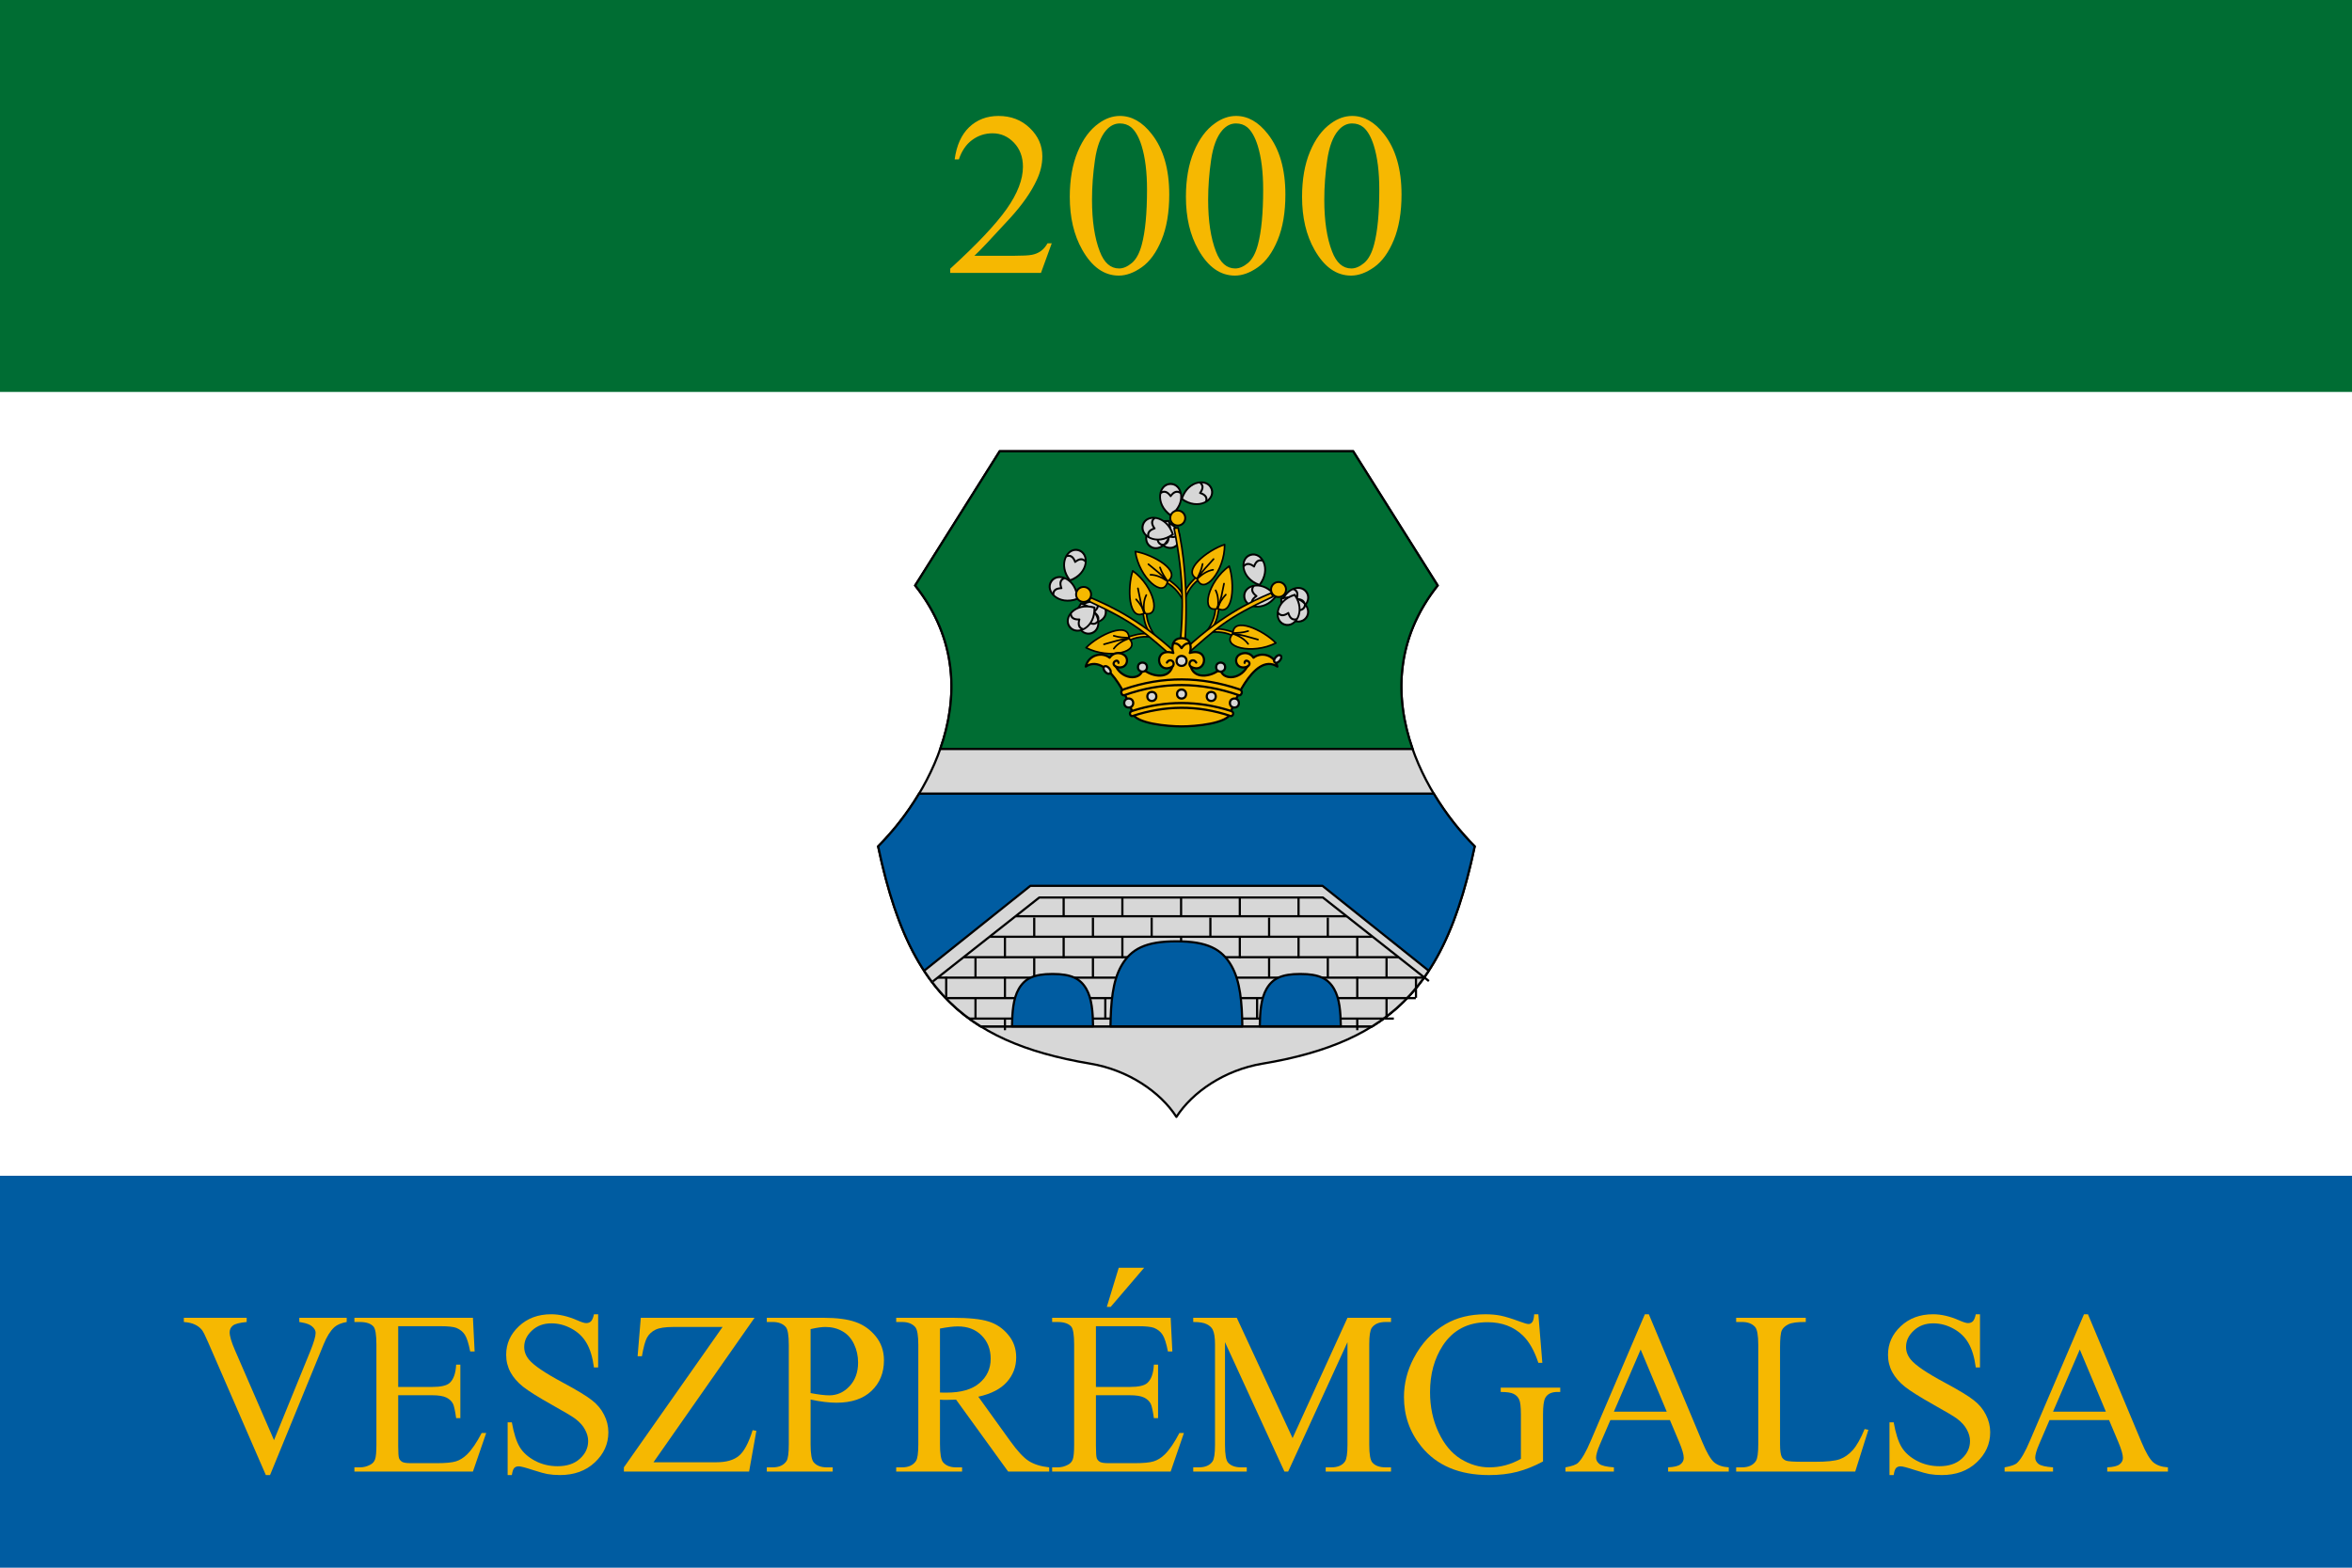 <svg width="900" height="600" version="1.1" viewBox="0 0 900 600" xmlns="http://www.w3.org/2000/svg">
 <g transform="translate(0,-522.52)">
  <path d="m 0,522.52 h 900 v 600 H 0 Z" fill="#fff" style="paint-order:fill markers stroke"/>
  <g transform="matrix(.556 0 0 .556 -392.312 330.699)" stroke="#000">
   <g stroke-width="1.512">
    <path d="m1456.051 1077.198c-91.172-15.211-126.4-56.025-146.099-149.591 38.567-38.644 77.212-114.332 25.497-179.583l58.173-92.393h243.224l58.173 92.393c-51.715 65.251-13.07 140.939 25.497 179.583-19.699 93.565-54.928 134.379-146.099 149.591-26.008 4.339-48.192 19.524-59.183 36.641-10.991-17.117-33.175-32.301-59.183-36.641z" fill="#d7d7d7" stroke-linejoin="round"/>
    <path d="m1393.622 655.632-58.172 92.392c29.371 37.059 29.588 77.481 17.235 112.574h325.098c-12.354-35.094-12.134-75.516 17.236-112.574l-58.172-92.392h-121.613z" fill="#006d33" fill-rule="evenodd"/>
    <path d="m1338.134 891.304c-8.382 14.004-18.279 26.38-28.182 36.303 12.97 61.607 32.677 100.342 70.648 123.959h269.268c37.972-23.617 57.678-62.352 70.648-123.959-9.903-9.923-19.799-22.299-28.182-36.303z" fill="#005ca1" fill-rule="evenodd"/>
    <path d="m1414.726 954.767-73.141 58.463c10.357 15.822 23.071 28.419 39.016 38.336h269.268c15.945-9.917 28.659-22.514 39.016-38.336l-73.141-58.463z" fill="#d7d7d7" stroke-linejoin="round"/>
   </g>
   <g transform="matrix(3.78,0,0,3.78,-24202.316,-22463.976)" fill="none" stroke-linejoin="round" stroke-width=".4">
    <path d="m6849.555 6212.785-19.297-15.218h-51.644l-19.352 15.262"/>
    <path d="m6774.344 6200.981h60.239"/>
    <path d="m6765.785 6219.61h77.384"/>
    <path d="m6761.856 6215.884h85.315"/>
    <path d="m6760.172 6212.158h88.629"/>
    <path d="m6764.943 6208.433h79.088"/>
    <path d="m6769.62 6204.707h69.64"/>
    <path d="m6761.67 6212.005v3.812"/>
    <path d="m6772.362 6212.005v4.01"/>
    <path d="m6783.053 6212.005v4.01"/>
    <path d="m6847.202 6212.005v3.823"/>
    <path d="m6836.51 6212.005v4.01"/>
    <path d="m6825.819 6212.005v4.01"/>
    <path d="m6772.362 6219.507v2.224"/>
    <path d="m6836.51 6219.507v2.224"/>
    <path d="m6804.436 6197.516v3.542"/>
    <path d="m6783.053 6197.516v3.542"/>
    <path d="m6793.745 6197.516v3.542"/>
    <path d="m6825.819 6197.516v3.542"/>
    <path d="m6815.127 6197.516v3.542"/>
    <path d="m6804.436 6204.596v4.01"/>
    <path d="m6772.362 6204.596v4.01"/>
    <path d="m6783.053 6204.596v4.01"/>
    <path d="m6793.745 6204.596v4.01"/>
    <path d="m6836.51 6204.596v4.01"/>
    <path d="m6825.819 6204.596v4.01"/>
    <path d="m6815.127 6204.596v4.01"/>
    <path d="m6799.078 6201.22v3.542"/>
    <path d="m6777.695 6201.22v3.542"/>
    <path d="m6788.387 6201.22v3.542"/>
    <path d="m6831.152 6201.22v3.542"/>
    <path d="m6820.461 6201.22v3.542"/>
    <path d="m6809.77 6201.22v3.542"/>
    <path d="m6767.004 6208.562v3.542"/>
    <path d="m6777.695 6208.562v3.542"/>
    <path d="m6788.387 6208.562v3.542"/>
    <path d="m6841.844 6208.562v3.542"/>
    <path d="m6831.152 6208.562v3.542"/>
    <path d="m6820.461 6208.562v3.542"/>
    <path d="m6767.004 6215.838v3.729"/>
    <path d="m6790.638 6215.838v3.729"/>
    <path d="m6841.844 6215.838v3.729"/>
    <path d="m6818.276 6215.838v3.729"/>
   </g>
   <g fill="#005ca1" stroke-linejoin="round" stroke-width="1.512">
    <path d="m1560.612 1051.523c-0.246-16.106-1.358-31.064-7.562-41.81-6.611-11.45-16.538-16.744-37.816-16.744s-31.205 5.294-37.816 16.744c-6.204 10.746-7.316 25.704-7.562 41.81z"/>
    <path d="m1457.881 1051.456c-0.163-9.903-0.836-19.099-4.649-25.707-4.065-7.041-10.169-10.297-23.252-10.297-13.083 0-19.186 3.256-23.252 10.297-3.812 6.607-4.496 15.804-4.648 25.707z"/>
    <path d="m1572.589 1051.456c0.163-9.903 0.836-19.099 4.649-25.707 4.065-7.041 10.169-10.297 23.252-10.297 13.083 0 19.186 3.256 23.252 10.297 3.812 6.607 4.496 15.804 4.648 25.707z"/>
   </g>
   <g transform="matrix(3.78,0,0,3.78,-24202.316,-22463.976)">
    <g transform="translate(5.292)">
     <g fill="#d7d7d7" stroke-width=".37">
      <g transform="matrix(.893 0 0 1 721.424 .038)">
       <path d="m6803.824 6122.208c-2.377 0-3.33 3.577 0 5.723 3.33-2.146 2.377-5.723 0-5.723z" fill="#d7d7d7" stroke="#000" stroke-linejoin="round" stroke-width=".37"/>
       <path d="m6805.899 6123.889c-0.73-0.49-1.426-0.279-2.075 0.541-0.649-0.819-1.345-1.031-2.075-0.541" stroke-linejoin="round"/>
      </g>
      <g transform="matrix(.276 .849 -.951 .309 10749.078 -1545)">
       <path d="m6803.824 6122.208c-2.377 0-3.33 3.577 0 5.723 3.33-2.146 2.377-5.723 0-5.723z" fill="#d7d7d7" stroke="#000" stroke-linejoin="round" stroke-width=".37"/>
       <path d="m6805.899 6123.889c-0.73-0.49-1.426-0.279-2.075 0.541-0.649-0.819-1.345-1.031-2.075-0.541" stroke-linejoin="round"/>
      </g>
      <g transform="matrix(-.723 .525 -.588 -.809 15317.213 7514.423)">
       <path d="m6803.824 6122.208c-2.377 0-3.33 3.577 0 5.723 3.33-2.146 2.377-5.723 0-5.723z" fill="#d7d7d7" stroke="#000" stroke-linejoin="round" stroke-width=".37"/>
       <path d="m6805.899 6123.889c-0.73-0.49-1.426-0.279-2.075 0.541-0.649-0.819-1.345-1.031-2.075-0.541" stroke-linejoin="round"/>
      </g>
      <g transform="matrix(-.723 -.525 .588 -.809 8112.821 14658.493)">
       <path d="m6803.824 6122.208c-2.377 0-3.33 3.577 0 5.723 3.33-2.146 2.377-5.723 0-5.723z" fill="#d7d7d7" stroke="#000" stroke-linejoin="round" stroke-width=".37"/>
       <path d="m6805.899 6123.889c-0.73-0.49-1.426-0.279-2.075 0.541-0.649-0.819-1.345-1.031-2.075-0.541" stroke-linejoin="round"/>
      </g>
      <g transform="matrix(.276 -.849 .951 .309 -907.873 10014.348)">
       <path d="m6803.824 6122.208c-2.377 0-3.33 3.577 0 5.723 3.33-2.146 2.377-5.723 0-5.723z" fill="#d7d7d7" stroke="#000" stroke-linejoin="round" stroke-width=".37"/>
       <path d="m6805.899 6123.889c-0.73-0.49-1.426-0.279-2.075 0.541-0.649-0.819-1.345-1.031-2.075-0.541" stroke-linejoin="round"/>
      </g>
     </g>
     <circle cx="6798.533" cy="6128.46" r="1.367" fill="#f5b900" fill-rule="evenodd" stroke-width=".35"/>
    </g>
    <g transform="rotate(-56.279,6805.614,6146.49)">
     <g fill="#d7d7d7" stroke-width=".37">
      <g transform="matrix(.893 0 0 1 721.424 .038)">
       <path d="m6803.824 6122.208c-2.377 0-3.33 3.577 0 5.723 3.33-2.146 2.377-5.723 0-5.723z" fill="#d7d7d7" stroke="#000" stroke-linejoin="round" stroke-width=".37"/>
       <path d="m6805.899 6123.889c-0.73-0.49-1.426-0.279-2.075 0.541-0.649-0.819-1.345-1.031-2.075-0.541" stroke-linejoin="round"/>
      </g>
      <g transform="matrix(.276 .849 -.951 .309 10749.078 -1545)">
       <path d="m6803.824 6122.208c-2.377 0-3.33 3.577 0 5.723 3.33-2.146 2.377-5.723 0-5.723z" fill="#d7d7d7" stroke="#000" stroke-linejoin="round" stroke-width=".37"/>
       <path d="m6805.899 6123.889c-0.73-0.49-1.426-0.279-2.075 0.541-0.649-0.819-1.345-1.031-2.075-0.541" stroke-linejoin="round"/>
      </g>
      <g transform="matrix(-.723 .525 -.588 -.809 15317.213 7514.423)">
       <path d="m6803.824 6122.208c-2.377 0-3.33 3.577 0 5.723 3.33-2.146 2.377-5.723 0-5.723z" fill="#d7d7d7" stroke="#000" stroke-linejoin="round" stroke-width=".37"/>
       <path d="m6805.899 6123.889c-0.73-0.49-1.426-0.279-2.075 0.541-0.649-0.819-1.345-1.031-2.075-0.541" stroke-linejoin="round"/>
      </g>
      <g transform="matrix(-.723 -.525 .588 -.809 8112.821 14658.493)">
       <path d="m6803.824 6122.208c-2.377 0-3.33 3.577 0 5.723 3.33-2.146 2.377-5.723 0-5.723z" fill="#d7d7d7" stroke="#000" stroke-linejoin="round" stroke-width=".37"/>
       <path d="m6805.899 6123.889c-0.73-0.49-1.426-0.279-2.075 0.541-0.649-0.819-1.345-1.031-2.075-0.541" stroke-linejoin="round"/>
      </g>
      <g transform="matrix(.276 -.849 .951 .309 -907.873 10014.348)">
       <path d="m6803.824 6122.208c-2.377 0-3.33 3.577 0 5.723 3.33-2.146 2.377-5.723 0-5.723z" fill="#d7d7d7" stroke="#000" stroke-linejoin="round" stroke-width=".37"/>
       <path d="m6805.899 6123.889c-0.73-0.49-1.426-0.279-2.075 0.541-0.649-0.819-1.345-1.031-2.075-0.541" stroke-linejoin="round"/>
      </g>
     </g>
     <circle cx="6798.533" cy="6128.46" r="1.367" fill="#f5b900" fill-rule="evenodd" stroke-width=".35"/>
    </g>
    <g transform="rotate(-88.523,6817.035,6122.836)">
     <g fill="#d7d7d7" stroke-width=".37">
      <g transform="matrix(.893 0 0 1 721.424 .038)">
       <path d="m6803.824 6122.208c-2.377 0-3.33 3.577 0 5.723 3.33-2.146 2.377-5.723 0-5.723z" fill="#d7d7d7" stroke="#000" stroke-linejoin="round" stroke-width=".37"/>
       <path d="m6805.899 6123.889c-0.73-0.49-1.426-0.279-2.075 0.541-0.649-0.819-1.345-1.031-2.075-0.541" stroke-linejoin="round"/>
      </g>
      <g transform="matrix(.276 .849 -.951 .309 10749.078 -1545)">
       <path d="m6803.824 6122.208c-2.377 0-3.33 3.577 0 5.723 3.33-2.146 2.377-5.723 0-5.723z" fill="#d7d7d7" stroke="#000" stroke-linejoin="round" stroke-width=".37"/>
       <path d="m6805.899 6123.889c-0.73-0.49-1.426-0.279-2.075 0.541-0.649-0.819-1.345-1.031-2.075-0.541" stroke-linejoin="round"/>
      </g>
      <g transform="matrix(-.723 .525 -.588 -.809 15317.213 7514.423)">
       <path d="m6803.824 6122.208c-2.377 0-3.33 3.577 0 5.723 3.33-2.146 2.377-5.723 0-5.723z" fill="#d7d7d7" stroke="#000" stroke-linejoin="round" stroke-width=".37"/>
       <path d="m6805.899 6123.889c-0.73-0.49-1.426-0.279-2.075 0.541-0.649-0.819-1.345-1.031-2.075-0.541" stroke-linejoin="round"/>
      </g>
      <g transform="matrix(-.723 -.525 .588 -.809 8112.821 14658.493)">
       <path d="m6803.824 6122.208c-2.377 0-3.33 3.577 0 5.723 3.33-2.146 2.377-5.723 0-5.723z" fill="#d7d7d7" stroke="#000" stroke-linejoin="round" stroke-width=".37"/>
       <path d="m6805.899 6123.889c-0.73-0.49-1.426-0.279-2.075 0.541-0.649-0.819-1.345-1.031-2.075-0.541" stroke-linejoin="round"/>
      </g>
      <g transform="matrix(.276 -.849 .951 .309 -907.873 10014.348)">
       <path d="m6803.824 6122.208c-2.377 0-3.33 3.577 0 5.723 3.33-2.146 2.377-5.723 0-5.723z" fill="#d7d7d7" stroke="#000" stroke-linejoin="round" stroke-width=".37"/>
       <path d="m6805.899 6123.889c-0.73-0.49-1.426-0.279-2.075 0.541-0.649-0.819-1.345-1.031-2.075-0.541" stroke-linejoin="round"/>
      </g>
     </g>
     <circle cx="6798.533" cy="6128.46" r="1.367" fill="#f5b900" fill-rule="evenodd" stroke-width=".35"/>
    </g>
    <g fill="#f6b801" stroke-linejoin="round" stroke-width=".3">
     <g stroke-linecap="round">
      <path d="m6805.027 6143.533c0.625-1.901 1.613-3.207 2.887-4.046l-0.613-0.409c-0.931 1.014-1.971 1.847-2.452 3.596"/>
      <path d="m6807.364 6139.526c1.126 3.195 5.057-1.429 4.998-6.238-3.14 1.009-7.933 4.834-4.998 6.238z"/>
      <path d="m6804.878 6143.597c-0.9-1.787-2.071-2.931-3.456-3.572l0.546-0.496c1.071 0.864 2.224 1.533 2.96 3.192"/>
     </g>
     <path d="m6804.293 6151.02c0.505-5.479 0.737-11.316-1.128-20.673l0.725-0.117c0.939 4.033 1.879 10.97 1.253 20.908"/>
     <g stroke-linecap="round">
      <path d="m6801.972 6139.981c-0.639 3.327-5.213-0.661-5.87-5.426 3.255 0.531 8.563 3.601 5.87 5.426z"/>
      <path d="m6798.487 6136.871c1.201 0.988 2.45 1.915 3.485 3.11-0.967-0.651-1.969-1.175-3.11-1.193"/>
      <path d="m6800.592 6137.456c0.366 1.06 0.888 1.759 1.38 2.526"/>
      <path d="m6810.347 6135.932c-1.04 1.155-2.138 2.258-2.983 3.594 0.859-0.788 1.772-1.455 2.898-1.642"/>
      <path d="m6808.353 6136.823c-0.205 1.103-0.617 1.871-0.989 2.703"/>
     </g>
    </g>
    <g fill="#f6b801" stroke-linejoin="round" stroke-width=".3">
     <g stroke-linecap="round">
      <path d="m6799.699 6149.915c-1.164-1.627-1.634-3.196-1.558-4.72l-0.693 0.253c0.268 1.35 0.325 2.682 1.452 4.103"/>
      <path d="m6797.714 6145.794c3.243 0.979 1.835-4.924-2.079-7.718-1.041 3.13-0.788 9.257 2.079 7.718z"/>
      <path d="m6799.662 6150.205c-1.973-0.33-3.589-0.061-4.924 0.678l-0.078-0.733c1.33-0.353 2.551-0.888 4.324-0.502"/>
     </g>
     <path d="m6804.246 6154.931c-6.702-5.862-7.933-7.281-16.584-11.306l0.334-0.654c3.809 1.625 9.497 4.205 16.848 11.344"/>
     <g stroke-linecap="round">
      <path d="m6794.947 6150.386c2.357 2.434-3.536 3.888-7.813 1.689 2.305-2.359 7.867-4.942 7.813-1.689z"/>
      <path d="m6790.4 6151.452c1.498-0.415 2.975-0.906 4.548-1.066-1.089 0.417-2.093 0.937-2.763 1.861"/>
      <path d="m6792.175 6149.902c1.072 0.331 1.943 0.323 2.853 0.379"/>
      <path d="m6796.577 6141.264c0.318 1.522 0.558 3.059 1.137 4.53-0.128-1.159-0.127-2.29 0.388-3.308"/>
      <path d="m6796.25 6143.267c0.769 0.817 1.145 1.603 1.596 2.395"/>
      <path d="m6809.131 6149.056c1.164-1.627 1.634-3.196 1.558-4.72l0.693 0.253c-0.268 1.35-0.325 2.682-1.452 4.103"/>
      <path d="m6811.116 6144.935c-3.243 0.979-1.835-4.924 2.079-7.718 1.041 3.13 0.788 9.257-2.079 7.718z"/>
      <path d="m6809.167 6149.346c1.973-0.33 3.589-0.061 4.924 0.678l0.078-0.733c-1.33-0.353-2.551-0.888-4.324-0.502"/>
     </g>
     <path d="m6804.584 6154.072c6.702-5.862 7.933-7.281 16.584-11.306l-0.334-0.654c-3.809 1.625-9.497 4.205-16.848 11.344"/>
     <g stroke-linecap="round">
      <path d="m6813.882 6149.526c-2.357 2.434 3.536 3.888 7.813 1.689-2.305-2.359-7.867-4.942-7.813-1.689z"/>
      <path d="m6818.43 6150.592c-1.498-0.415-2.975-0.906-4.548-1.066 1.089 0.417 2.093 0.937 2.763 1.861"/>
      <path d="m6816.655 6149.042c-1.072 0.331-1.943 0.323-2.853 0.379"/>
      <path d="m6812.252 6140.404c-0.318 1.522-0.558 3.059-1.137 4.53 0.128-1.159 0.127-2.29-0.388-3.308"/>
      <path d="m6812.579 6142.407c-0.769 0.817-1.145 1.603-1.596 2.395"/>
     </g>
    </g>
   </g>
   <g transform="matrix(3.78,0,0,3.78,-24202.493,-22383.976)" stroke-width=".4">
    <g fill="#f6b801">
     <path d="m6804.568 6145.241c2.577 0 8.347-0.528 8.933-2.409-0.055-0.395 4.113-11.345 8.513-8.489-0.5-2.154-2.972-2.729-4.35-1.614-0.82-1.244-2.494-0.958-2.991-0.116-0.52 0.881 0.189 2.338 1.846 1.753-1.411 2.565-4.733 2.418-4.864 0.351-1.092 1.224-4.628 2.269-5.426-0.374 2.888 1.628 3.64-3.594-0.164-2.479 0.29-0.684 0.412-2.689-1.497-2.689-1.909 0-1.787 2.005-1.497 2.689-3.804-1.115-3.051 4.107-0.164 2.479-0.797 2.643-4.333 1.599-5.426 0.374-0.131 2.067-3.453 2.214-4.864-0.351 1.656 0.585 2.366-0.872 1.846-1.753-0.498-0.843-2.172-1.129-2.991 0.116-1.378-1.116-3.85-0.54-4.35 1.614 4.399-2.856 8.568 8.094 8.513 8.489 0.586 1.881 6.356 2.409 8.933 2.409" stroke-linejoin="round"/>
     <path d="m6794.138 6138.459c7.049-2.425 13.998-2.314 20.86 0 0.288 0.097 0.55 0.245 0.55 0.55 0 0.305-0.262 0.65-0.55 0.55-6.862-2.406-13.811-2.521-20.86 0-0.287 0.103-0.55-0.245-0.55-0.55 0-0.304 0.262-0.451 0.55-0.55z" fill-rule="evenodd"/>
     <path d="m6795.636 6142.407c5.986-1.92 11.94-1.884 17.864 0 0.248 0.079 0.471 0.21 0.471 0.471 0 0.261-0.224 0.554-0.471 0.471-6.051-2.049-12-1.942-17.864 0-0.247 0.082-0.471-0.21-0.471-0.471 0-0.261 0.223-0.391 0.471-0.471z" fill-rule="evenodd"/>
    </g>
    <g fill="none" stroke-linecap="round" stroke-linejoin="round">
     <path d="m6792.617 6134.366c-1.142-0.662 0.414-1.649 0.468-0.702"/>
     <path d="m6801.901 6133.618c0.304-0.546 0.843-0.489 1.092-0.176 0.203 0.255 0.185 0.708-0.086 0.901"/>
     <path d="m6803.033 6130.147c0.765-0.147 1.159 0.327 1.535 0.828"/>
    </g>
    <g fill="#d7d7d7" fill-rule="evenodd">
     <circle cx="6804.567" cy="6133.315" r=".906"/>
     <circle cx="6804.567" cy="6139.348" r=".819"/>
     <circle cx="6799.157" cy="6139.784" r=".819"/>
     <circle cx="6794.946" cy="6140.983" r=".819"/>
     <circle cx="6797.452" cy="6134.444" r=".819"/>
     <ellipse transform="rotate(-41.012)" cx="1098.445" cy="9085.656" rx=".487" ry=".819"/>
    </g>
    <g fill="none" stroke-linecap="round" stroke-linejoin="round">
     <path d="m6816.518 6134.366c1.142-0.662-0.414-1.649-0.468-0.702"/>
     <path d="m6807.234 6133.618c-0.304-0.546-0.843-0.489-1.092-0.176-0.203 0.255-0.185 0.708 0.086 0.901"/>
     <path d="m6806.103 6130.147c-0.765-0.147-1.159 0.327-1.535 0.828"/>
    </g>
    <g fill="#d7d7d7" fill-rule="evenodd">
     <circle transform="scale(-1,1)" cx="-6809.978" cy="6139.784" r=".819"/>
     <circle transform="scale(-1,1)" cx="-6814.189" cy="6140.983" r=".819"/>
     <circle transform="scale(-1,1)" cx="-6811.683" cy="6134.444" r=".819"/>
     <ellipse transform="matrix(-.755 -.656 -.656 .755 0 0)" cx="-9170.578" cy="155.049" rx=".487" ry=".819"/>
    </g>
   </g>
  </g>
  <g>
   <path d="M 0,972.52 H 900 V 1122.52 H 0 Z" fill="#005ca1" style="paint-order:fill markers stroke"/>
   <path d="M 0,672.52 H 900 V 522.52 H 0 Z" fill="#006d33" style="paint-order:fill markers stroke"/>
   <g transform="matrix(1.111,0,0,1.111,0,-124.724)" fill="#f6b801" style="font-feature-settings:normal;font-variant-caps:normal;font-variant-ligatures:normal;font-variant-numeric:normal" aria-label="VESZPRÉMGALSA">
    <path d="m119.414 1036.543v1.445q-2.812 0.508-4.258 1.797-2.07 1.914-3.672 5.859l-18.477 45.078h-1.445l-19.844-45.664q-1.523-3.516-2.148-4.297-0.977-1.211-2.422-1.875-1.406-0.703-3.828-0.898v-1.445h21.641v1.445q-3.672 0.352-4.766 1.25t-1.094 2.305q0 1.953 1.797 6.094l13.477 31.055 12.5-30.664q1.836-4.531 1.836-6.289 0-1.133-1.133-2.148-1.133-1.055-3.828-1.484-0.195-0.039-0.664-0.117v-1.445z"/>
    <path d="m137.148 1039.434v20.938h11.641q4.531 0 6.055-1.367 2.031-1.797 2.266-6.328h1.445v18.438h-1.445q-0.547-3.867-1.094-4.961-0.703-1.367-2.305-2.148-1.602-0.781-4.922-0.781h-11.641v17.461q0 3.516 0.312 4.297 0.312 0.742 1.094 1.211 0.781 0.43 2.969 0.43h8.984q4.492 0 6.523-0.625t3.906-2.461q2.422-2.422 4.961-7.305h1.562l-4.57 13.281h-40.82v-1.445h1.875q1.875 0 3.555-0.898 1.25-0.625 1.68-1.875 0.469-1.25 0.469-5.117v-34.414q0-5.039-1.016-6.211-1.406-1.562-4.688-1.562h-1.875v-1.445h40.82l0.586 11.602h-1.523q-0.82-4.18-1.836-5.742-0.977-1.562-2.93-2.383-1.562-0.586-5.508-0.586z"/>
    <path d="m206.016 1035.332v18.32h-1.445q-0.703-5.274-2.539-8.399-1.797-3.125-5.156-4.961-3.359-1.836-6.953-1.836-4.062 0-6.719 2.5-2.656 2.461-2.656 5.625 0 2.422 1.68 4.414 2.422 2.93 11.523 7.812 7.422 3.984 10.117 6.133 2.734 2.109 4.18 5 1.484 2.891 1.484 6.055 0 6.016-4.688 10.391-4.648 4.336-11.992 4.336-2.305 0-4.336-0.352-1.211-0.195-5.039-1.406-3.789-1.25-4.805-1.25-0.977 0-1.562 0.586-0.547 0.586-0.82 2.422h-1.445v-18.164h1.445q1.016 5.703 2.734 8.555 1.719 2.812 5.234 4.688 3.555 1.875 7.773 1.875 4.883 0 7.695-2.578 2.852-2.578 2.852-6.094 0-1.953-1.094-3.945-1.055-1.992-3.32-3.711-1.523-1.172-8.32-4.961-6.797-3.828-9.688-6.094-2.852-2.266-4.336-5-1.484-2.734-1.484-6.016 0-5.703 4.375-9.805 4.375-4.141 11.133-4.141 4.219 0 8.945 2.07 2.188 0.977 3.086 0.977 1.016 0 1.641-0.586 0.664-0.625 1.055-2.461z"/>
    <path d="m259.883 1036.543-34.805 49.766h21.719q5 0 7.656-2.188 2.695-2.188 4.766-8.867l1.289 0.234-2.5 14.023h-43.125v-1.445l33.984-48.359h-16.953q-4.219 0-6.133 0.938-1.875 0.898-2.891 2.656-0.977 1.719-1.797 6.484h-1.484l1.094-13.242z"/>
    <path d="m279.18 1064.707v15.43q0 5 1.094 6.211 1.484 1.719 4.492 1.719h2.031v1.445h-22.695v-1.445h1.992q3.359 0 4.805-2.188 0.781-1.211 0.781-5.742v-34.219q0-5-1.055-6.211-1.523-1.719-4.531-1.719h-1.992v-1.445h19.414q7.109 0 11.211 1.484 4.102 1.445 6.914 4.922 2.812 3.477 2.812 8.242 0 6.484-4.297 10.547-4.258 4.062-12.07 4.062-1.914 0-4.141-0.273-2.227-0.274-4.766-0.82zm0-2.227q2.07 0.391 3.672 0.586t2.734 0.195q4.062 0 6.992-3.125 2.969-3.164 2.969-8.164 0-3.438-1.406-6.367-1.406-2.969-3.984-4.414-2.578-1.484-5.859-1.484-1.992 0-5.117 0.742z"/>
    <path d="m361.367 1089.512h-14.141l-17.93-24.766q-1.992 0.078-3.242 0.078-0.508 0-1.094 0-0.586-0.039-1.211-0.078v15.391q0 5 1.094 6.211 1.484 1.719 4.453 1.719h2.07v1.445h-22.695v-1.445h1.992q3.359 0 4.805-2.188 0.82-1.211 0.82-5.742v-34.219q0-5-1.094-6.211-1.523-1.719-4.531-1.719h-1.992v-1.445h19.297q8.438 0 12.422 1.25 4.023 1.211 6.797 4.531 2.812 3.281 2.812 7.852 0 4.883-3.203 8.477-3.164 3.594-9.844 5.078l10.938 15.195q3.75 5.234 6.445 6.953 2.695 1.719 7.031 2.188zm-37.617-27.227q0.742 0 1.289 0.039 0.547 0 0.898 0 7.578 0 11.406-3.281 3.867-3.281 3.867-8.359 0-4.961-3.125-8.047-3.086-3.125-8.203-3.125-2.266 0-6.133 0.742z"/>
    <path d="m377.461 1039.434v20.938h11.641q4.531 0 6.055-1.367 2.031-1.797 2.266-6.328h1.445v18.438h-1.445q-0.547-3.867-1.094-4.961-0.703-1.367-2.305-2.148-1.602-0.781-4.922-0.781h-11.641v17.461q0 3.516 0.312 4.297 0.312 0.742 1.094 1.211 0.781 0.43 2.969 0.43h8.984q4.492 0 6.523-0.625t3.906-2.461q2.422-2.422 4.961-7.305h1.562l-4.57 13.281h-40.82v-1.445h1.875q1.875 0 3.555-0.898 1.25-0.625 1.68-1.875 0.469-1.25 0.469-5.117v-34.414q0-5.039-1.016-6.211-1.406-1.562-4.688-1.562h-1.875v-1.445h40.82l0.586 11.602h-1.523q-0.82-4.18-1.836-5.742-0.977-1.562-2.93-2.383-1.562-0.586-5.508-0.586zm16.602-20.117-11.523 13.477h-1.328l4.102-13.477z"/>
    <path d="m442.383 1089.512-20.469-44.57v35.391q0 4.883 1.055 6.094 1.445 1.641 4.57 1.641h1.875v1.445h-18.438v-1.445h1.875q3.359 0 4.766-2.031 0.859-1.25 0.859-5.703v-34.609q0-3.516-0.781-5.078-0.547-1.133-2.031-1.875-1.445-0.781-4.688-0.781v-1.445h15l19.219 41.445 18.906-41.445h15v1.445h-1.836q-3.398 0-4.805 2.031-0.859 1.25-0.859 5.703v34.609q0 4.883 1.094 6.094 1.445 1.641 4.57 1.641h1.836v1.445h-22.5v-1.445h1.875q3.398 0 4.766-2.031 0.859-1.25 0.859-5.703v-35.391l-20.43 44.57z"/>
    <path d="m529.844 1035.332 1.367 16.719h-1.367q-2.07-6.25-5.352-9.414-4.727-4.57-12.148-4.57-10.117 0-15.391 8.008-4.414 6.758-4.414 16.094 0 7.578 2.93 13.828t7.656 9.18q4.766 2.891 9.766 2.891 2.93 0 5.664-0.742 2.734-0.742 5.273-2.188v-15.312q0-3.984-0.625-5.195-0.586-1.25-1.875-1.875-1.25-0.664-4.453-0.664v-1.484h20.508v1.484h-0.977q-3.047 0-4.18 2.031-0.781 1.445-0.781 5.703v16.211q-4.492 2.422-8.867 3.555t-9.727 1.133q-15.352 0-23.32-9.844-5.977-7.383-5.977-17.031 0-6.992 3.359-13.399 3.984-7.617 10.938-11.719 5.82-3.398 13.75-3.398 2.891 0 5.234 0.469 2.383 0.469 6.719 2.07 2.188 0.82 2.93 0.82 0.742 0 1.25-0.664 0.547-0.703 0.664-2.695z"/>
    <path d="m575.156 1071.777h-20.508l-3.594 8.359q-1.328 3.086-1.328 4.609 0 1.211 1.133 2.148 1.172 0.898 5 1.172v1.445h-16.68v-1.445q3.32-0.586 4.297-1.523 1.992-1.875 4.414-7.617l18.633-43.594h1.367l18.438 44.062q2.227 5.312 4.023 6.914 1.836 1.562 5.078 1.758v1.445h-20.898v-1.445q3.164-0.156 4.258-1.055 1.133-0.898 1.133-2.188 0-1.719-1.562-5.43zm-1.094-2.891-8.984-21.406-9.219 21.406z"/>
    <path d="m642.227 1074.863 1.289 0.273-4.531 14.375h-41.016v-1.445h1.992q3.359 0 4.805-2.188 0.82-1.25 0.82-5.781v-34.18q0-4.961-1.094-6.211-1.523-1.719-4.531-1.719h-1.992v-1.445h23.984v1.445q-4.219-0.039-5.938 0.781-1.68 0.82-2.305 2.07t-0.625 5.976v33.281q0 3.242 0.625 4.453 0.469 0.82 1.445 1.211 0.977 0.391 6.094 0.391h3.867q6.094 0 8.555-0.898 2.461-0.898 4.492-3.164 2.031-2.305 4.062-7.227z"/>
    <path d="m681.953 1035.332v18.32h-1.445q-0.703-5.274-2.539-8.399-1.797-3.125-5.156-4.961-3.359-1.836-6.953-1.836-4.062 0-6.719 2.5-2.656 2.461-2.656 5.625 0 2.422 1.68 4.414 2.422 2.93 11.523 7.812 7.422 3.984 10.117 6.133 2.734 2.109 4.18 5 1.484 2.891 1.484 6.055 0 6.016-4.688 10.391-4.648 4.336-11.992 4.336-2.305 0-4.336-0.352-1.211-0.195-5.039-1.406-3.789-1.25-4.805-1.25-0.977 0-1.562 0.586-0.547 0.586-0.82 2.422h-1.445v-18.164h1.445q1.016 5.703 2.734 8.555 1.719 2.812 5.234 4.688 3.555 1.875 7.773 1.875 4.883 0 7.695-2.578 2.852-2.578 2.852-6.094 0-1.953-1.094-3.945-1.055-1.992-3.32-3.711-1.523-1.172-8.32-4.961-6.797-3.828-9.688-6.094-2.852-2.266-4.336-5-1.484-2.734-1.484-6.016 0-5.703 4.375-9.805 4.375-4.141 11.133-4.141 4.219 0 8.945 2.07 2.188 0.977 3.086 0.977 1.016 0 1.641-0.586 0.664-0.625 1.055-2.461z"/>
    <path d="m726.406 1071.777h-20.508l-3.594 8.359q-1.328 3.086-1.328 4.609 0 1.211 1.133 2.148 1.172 0.898 5 1.172v1.445h-16.68v-1.445q3.32-0.586 4.297-1.523 1.992-1.875 4.414-7.617l18.633-43.594h1.367l18.438 44.062q2.227 5.312 4.023 6.914 1.836 1.562 5.078 1.758v1.445h-20.898v-1.445q3.164-0.156 4.258-1.055 1.133-0.898 1.133-2.188 0-1.719-1.562-5.43zm-1.094-2.891-8.984-21.406-9.219 21.406z"/>
   </g>
   <g transform="matrix(1.111,0,0,1.111,0,-124.724)" fill="#f6b801" style="font-feature-settings:normal;font-variant-caps:normal;font-variant-ligatures:normal;font-variant-numeric:normal" aria-label="2000">
    <path d="m362.246 666.387-3.711 10.195h-31.25v-1.445q13.789-12.578 19.414-20.547t5.625-14.57q0-5.039-3.086-8.281-3.086-3.242-7.383-3.242-3.906 0-7.031 2.305-3.086 2.266-4.57 6.68h-1.445q0.977-7.227 5-11.094 4.062-3.867 10.117-3.867 6.445 0 10.742 4.141 4.336 4.141 4.336 9.766 0 4.023-1.875 8.047-2.891 6.328-9.375 13.398-9.727 10.625-12.148 12.812h13.828q4.219 0 5.898-0.312 1.719-0.312 3.086-1.25 1.367-0.977 2.383-2.734z"/>
    <path d="m368.457 650.41q0-9.062 2.734-15.586 2.734-6.562 7.266-9.766 3.516-2.539 7.266-2.539 6.094 0 10.938 6.211 6.055 7.695 6.055 20.859 0 9.219-2.656 15.664t-6.797 9.375q-4.102 2.891-7.93 2.891-7.578 0-12.617-8.945-4.258-7.539-4.258-18.164zm7.656 0.977q0 10.938 2.695 17.852 2.227 5.82 6.641 5.82 2.109 0 4.375-1.875 2.266-1.914 3.438-6.367 1.797-6.719 1.797-18.945 0-9.062-1.875-15.117-1.406-4.492-3.633-6.367-1.602-1.289-3.867-1.289-2.656 0-4.727 2.383-2.812 3.242-3.828 10.195-1.016 6.953-1.016 13.711z"/>
    <path d="m408.457 650.41q0-9.062 2.734-15.586 2.734-6.562 7.266-9.766 3.516-2.539 7.266-2.539 6.094 0 10.938 6.211 6.055 7.695 6.055 20.859 0 9.219-2.656 15.664t-6.797 9.375q-4.102 2.891-7.93 2.891-7.578 0-12.617-8.945-4.258-7.539-4.258-18.164zm7.656 0.977q0 10.938 2.695 17.852 2.227 5.82 6.641 5.82 2.109 0 4.375-1.875 2.266-1.914 3.438-6.367 1.797-6.719 1.797-18.945 0-9.062-1.875-15.117-1.406-4.492-3.633-6.367-1.602-1.289-3.867-1.289-2.656 0-4.727 2.383-2.812 3.242-3.828 10.195-1.016 6.953-1.016 13.711z"/>
    <path d="m448.457 650.41q0-9.062 2.734-15.586 2.734-6.562 7.266-9.766 3.516-2.539 7.266-2.539 6.094 0 10.938 6.211 6.055 7.695 6.055 20.859 0 9.219-2.656 15.664t-6.797 9.375q-4.102 2.891-7.93 2.891-7.578 0-12.617-8.945-4.258-7.539-4.258-18.164zm7.656 0.977q0 10.938 2.695 17.852 2.227 5.82 6.641 5.82 2.109 0 4.375-1.875 2.266-1.914 3.438-6.367 1.797-6.719 1.797-18.945 0-9.062-1.875-15.117-1.406-4.492-3.633-6.367-1.602-1.289-3.867-1.289-2.656 0-4.727 2.383-2.812 3.242-3.828 10.195-1.016 6.953-1.016 13.711z"/>
   </g>
  </g>
 </g>
</svg>
